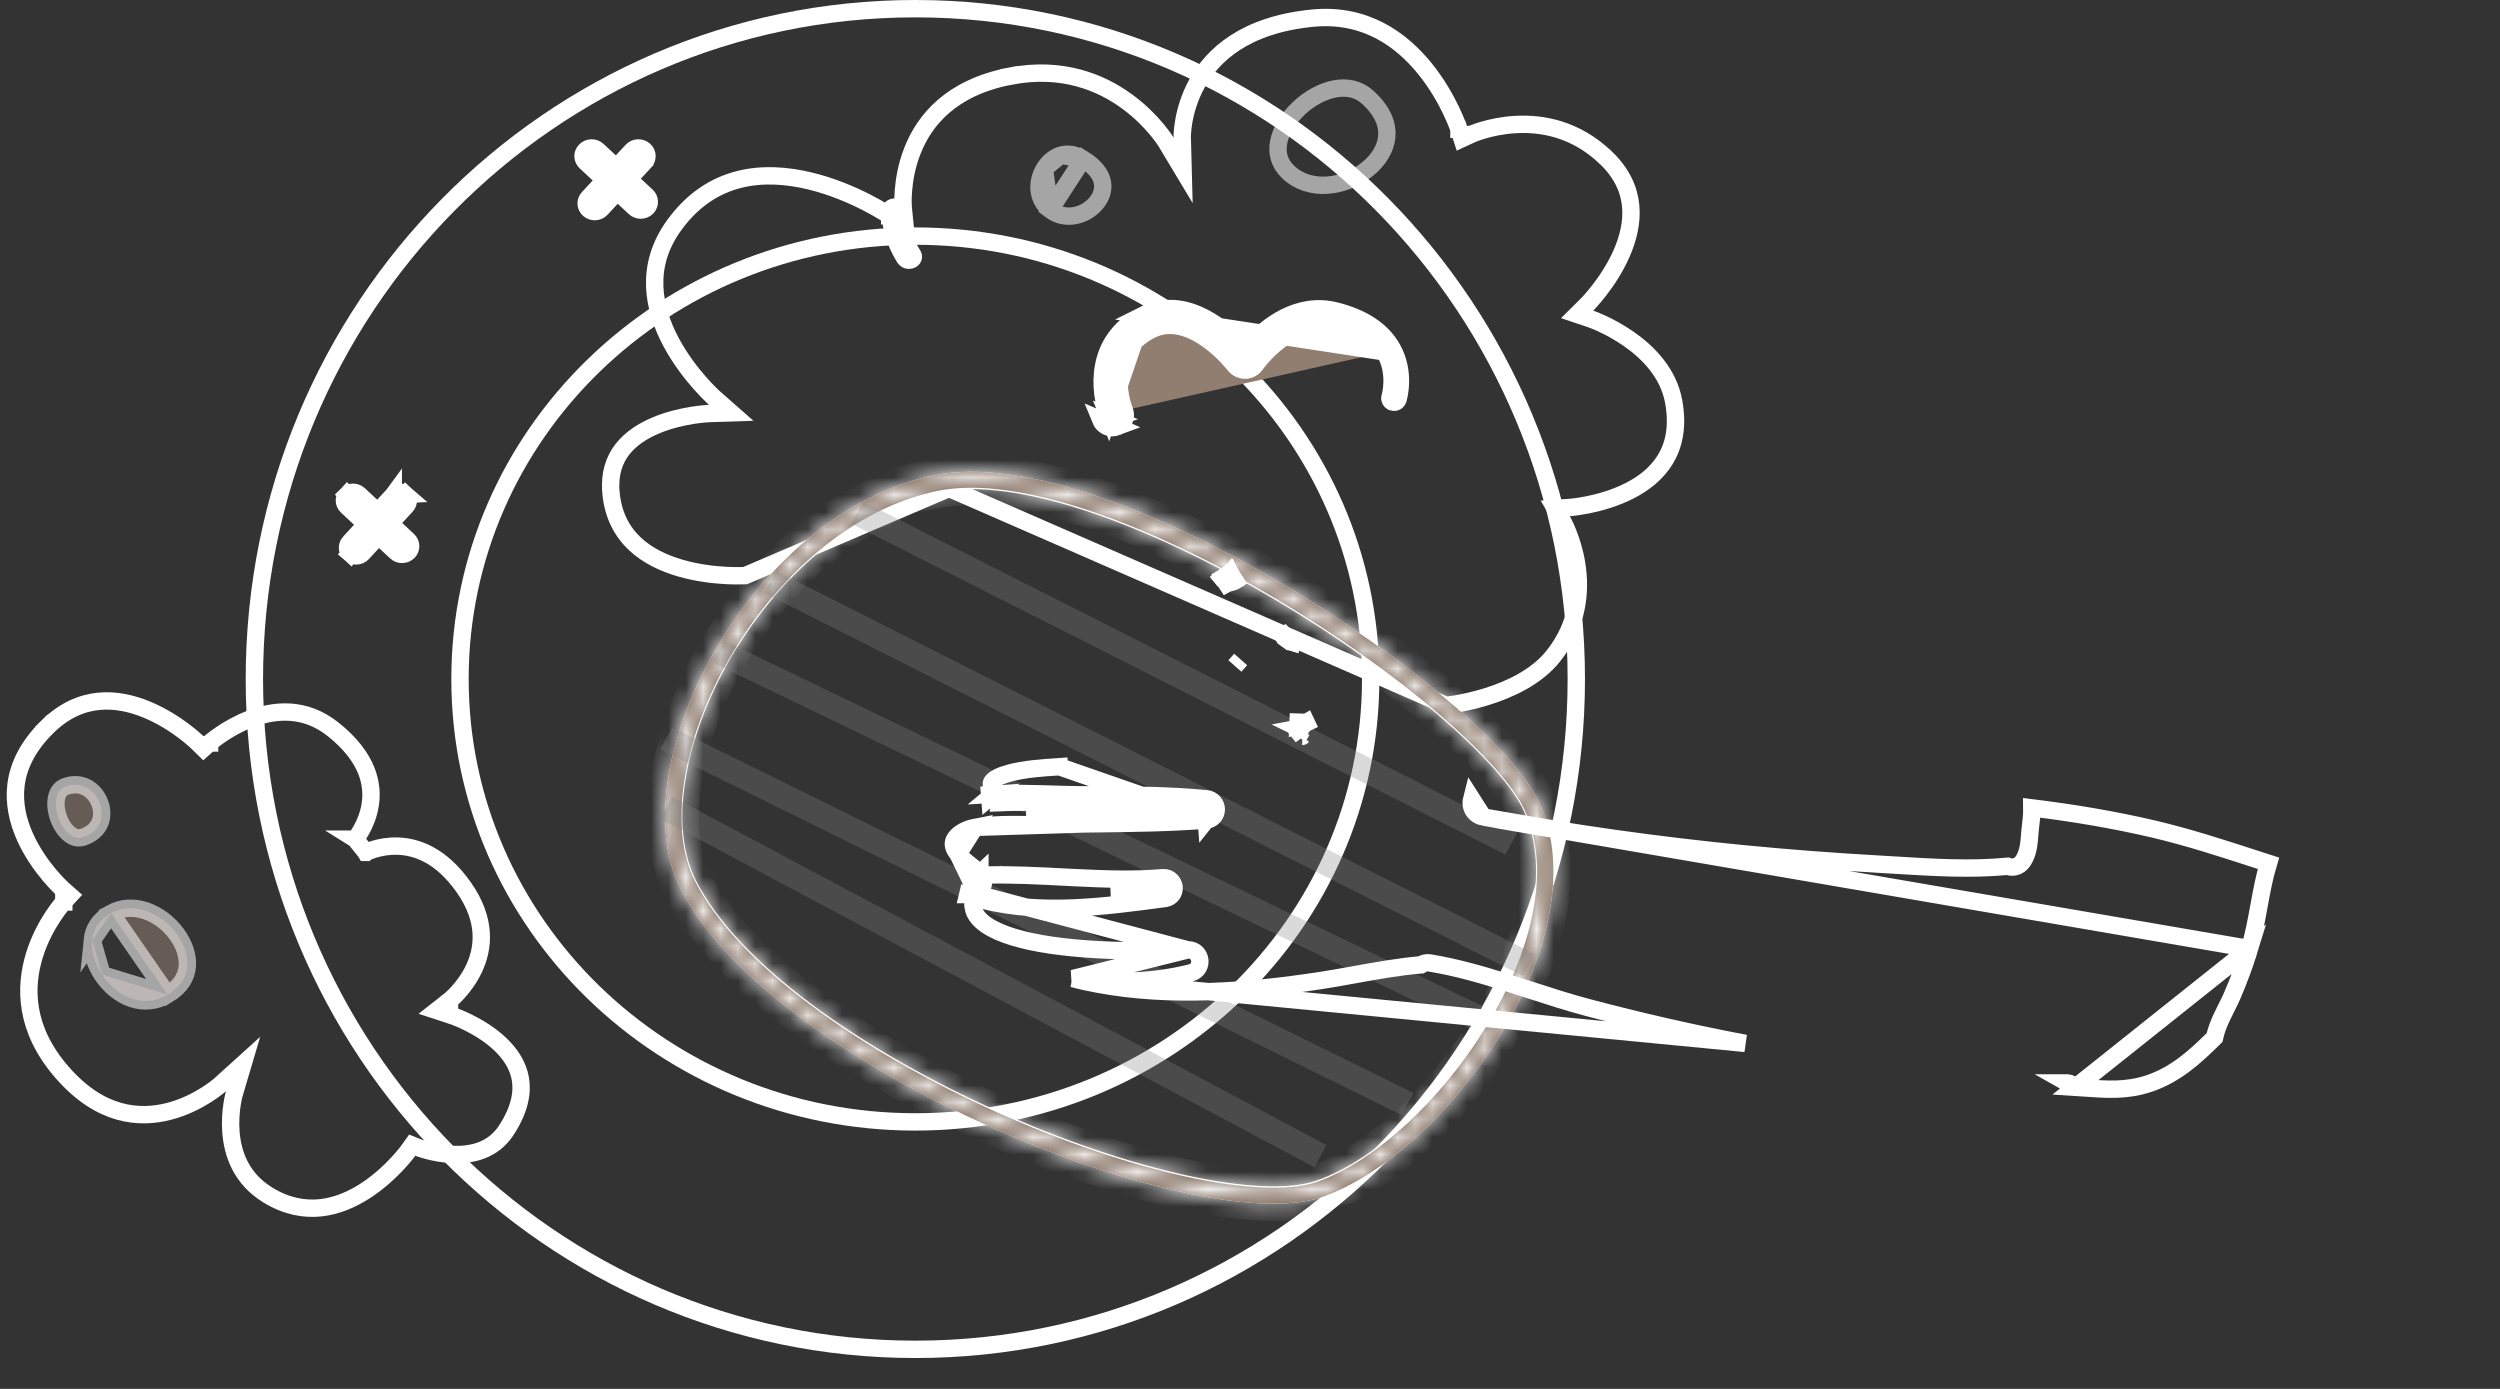 <svg xmlns="http://www.w3.org/2000/svg" fill="none" viewBox="0 0 144 80" height="80" width="144">
<rect x="0" y="0" width="144" height="80" fill="#333333" stroke="none"/>
<path stroke="white" d="M14.652 39.112C14.652 17.78 31.704 0.5 52.724 0.5C73.743 0.5 90.795 17.78 90.795 39.112C90.795 60.442 73.744 77.722 52.724 77.722C31.704 77.722 14.652 60.442 14.652 39.112ZM26.496 39.111C26.496 53.213 38.252 64.622 52.723 64.622C67.195 64.622 78.951 53.214 78.951 39.111C78.951 25.007 67.195 13.599 52.723 13.599C38.252 13.599 26.496 25.008 26.496 39.111Z"></path>
<path stroke="white" d="M35.192 28.382L35.192 28.382C35.091 27.281 35.384 26.477 35.858 25.871C36.343 25.253 37.041 24.811 37.791 24.498C38.538 24.186 39.307 24.015 39.894 23.922C40.187 23.876 40.43 23.85 40.6 23.836C40.685 23.828 40.751 23.824 40.794 23.822C40.802 23.821 40.809 23.821 40.815 23.82C40.827 23.82 40.836 23.819 40.843 23.819L40.854 23.819L40.856 23.819L40.856 23.819H40.856L40.856 23.819L42.12 23.778L41.17 22.943L41.17 22.943L41.17 22.943L41.17 22.943L41.168 22.941L41.157 22.931C41.147 22.922 41.132 22.908 41.111 22.89C41.07 22.852 41.009 22.794 40.932 22.718C40.777 22.567 40.559 22.343 40.307 22.057C39.802 21.485 39.173 20.674 38.659 19.714C37.631 17.791 37.104 15.354 38.836 12.967L38.836 12.967C41.009 9.973 44.033 9.799 46.618 10.415C47.912 10.723 49.072 11.227 49.913 11.657C50.332 11.872 50.668 12.066 50.899 12.207C51.014 12.277 51.102 12.333 51.161 12.371C51.191 12.39 51.213 12.405 51.227 12.415L51.243 12.425L51.246 12.427L51.246 12.428L51.247 12.428L51.247 12.428L52.133 13.037L52.027 11.967L52.027 11.967L52.027 11.967L52.027 11.966L52.027 11.966L52.026 11.956C52.025 11.946 52.024 11.93 52.023 11.908C52.02 11.865 52.017 11.799 52.015 11.713C52.011 11.54 52.013 11.289 52.037 10.981C52.085 10.364 52.219 9.531 52.565 8.662C53.245 6.948 54.757 5.047 58.188 4.386L58.094 3.895L58.188 4.386C61.199 3.807 63.436 4.757 64.932 5.854C65.683 6.405 66.246 6.993 66.621 7.442C66.808 7.667 66.948 7.855 67.039 7.986C67.085 8.052 67.118 8.102 67.14 8.136C67.15 8.152 67.158 8.165 67.163 8.172L67.168 8.18L67.168 8.181L67.168 8.181L67.168 8.181L67.168 8.181L68.147 9.812L68.097 7.911L68.097 7.911L68.097 7.911L68.097 7.91L68.097 7.91L68.097 7.901C68.097 7.892 68.097 7.877 68.097 7.857C68.097 7.816 68.099 7.752 68.104 7.67C68.114 7.505 68.137 7.264 68.189 6.97C68.293 6.382 68.51 5.591 68.962 4.78C69.853 3.183 71.693 1.431 75.597 1.046L75.597 1.046C78.655 0.744 80.746 2.301 82.104 3.992C82.783 4.838 83.268 5.707 83.584 6.366C83.741 6.695 83.855 6.97 83.93 7.161C83.967 7.256 83.994 7.33 84.011 7.38C84.014 7.388 84.017 7.395 84.019 7.401C84.024 7.416 84.028 7.427 84.031 7.435L84.035 7.447L84.035 7.45L84.036 7.45L84.036 7.45L84.036 7.45L84.209 7.987L84.721 7.75L84.721 7.749L84.722 7.749L84.722 7.749L84.722 7.749L84.728 7.746C84.735 7.743 84.745 7.739 84.76 7.732C84.79 7.72 84.835 7.701 84.896 7.677C85.018 7.63 85.199 7.565 85.429 7.497C85.89 7.361 86.541 7.214 87.301 7.172C88.815 7.088 90.746 7.417 92.485 9.073L92.486 9.073C93.444 9.985 93.843 10.944 93.928 11.867C94.014 12.803 93.78 13.74 93.407 14.591C93.035 15.441 92.536 16.18 92.126 16.71C91.922 16.974 91.742 17.184 91.614 17.326C91.55 17.397 91.499 17.452 91.465 17.487C91.448 17.505 91.435 17.518 91.427 17.527L91.418 17.536L91.416 17.538L91.416 17.538L91.416 17.538L91.416 17.538L90.843 18.108L91.609 18.366L91.609 18.366L91.609 18.366L91.61 18.366L91.61 18.366L91.617 18.369L91.649 18.38C91.678 18.391 91.723 18.407 91.781 18.43C91.896 18.475 92.064 18.544 92.269 18.638C92.68 18.828 93.233 19.117 93.804 19.513C94.956 20.313 96.114 21.505 96.407 23.148C96.665 24.592 96.412 25.658 95.926 26.459C95.434 27.27 94.675 27.855 93.848 28.275C93.023 28.694 92.156 28.935 91.489 29.071C91.157 29.138 90.878 29.179 90.684 29.203C90.587 29.214 90.511 29.222 90.461 29.227C90.436 29.229 90.417 29.23 90.405 29.231L90.392 29.232L90.39 29.232L90.389 29.232L90.389 29.232L90.389 29.232L89.582 29.282L89.988 29.982L89.988 29.982L89.988 29.982L89.989 29.983L89.989 29.983L89.992 29.989C89.996 29.995 90.001 30.006 90.009 30.02C90.025 30.049 90.048 30.093 90.078 30.152C90.137 30.27 90.219 30.446 90.31 30.671C90.491 31.121 90.703 31.759 90.821 32.512C91.058 34.014 90.927 35.951 89.475 37.782L89.475 37.782C88.518 38.989 86.972 39.713 85.605 40.134C84.929 40.342 84.316 40.47 83.872 40.546C83.65 40.584 83.472 40.609 83.35 40.624C83.329 40.627 83.309 40.629 83.291 40.631L54.863 28.216L54.665 28.13L54.466 28.215L42.922 33.156C42.869 33.158 42.791 33.161 42.692 33.163C42.487 33.167 42.191 33.166 41.834 33.148C41.117 33.111 40.164 33.004 39.203 32.727C37.276 32.171 35.429 30.977 35.192 28.382Z"></path>
<path stroke="white" fill="#907E71" d="M79.76 20.274C80.12 20.901 80.194 21.549 80.183 22.025C80.173 22.5 80.077 22.836 80.065 22.873L80.064 22.876C80.029 22.989 80.09 23.119 80.221 23.159L80.222 23.16C80.357 23.201 80.488 23.126 80.525 23.008C80.539 22.965 80.991 21.485 80.194 20.075L80.194 20.075C79.626 19.068 78.566 18.322 76.95 17.911L76.95 17.911C74.754 17.352 72.972 18.8 72.056 19.796L71.698 20.185L71.329 19.806C70.806 19.267 69.988 18.555 69.016 18.131C68.056 17.712 66.974 17.583 65.85 18.148L79.76 20.274ZM79.76 20.274C79.214 19.322 78.185 18.699 76.825 18.354L76.825 18.354C75.389 17.99 74.139 18.631 73.3 19.284C72.46 19.938 71.94 20.674 71.909 20.718C71.869 20.777 71.8 20.817 71.722 20.821C71.622 20.818 71.55 20.776 71.512 20.727C71.471 20.673 70.818 19.84 69.862 19.157C68.912 18.479 67.499 17.837 66.074 18.554L66.074 18.554C64.478 19.358 64.011 20.674 63.965 21.777C63.92 22.849 64.266 23.735 64.302 23.825L64.766 23.638M79.76 20.274L76.702 18.838C74.271 18.222 72.341 20.973 72.322 21.001C72.188 21.197 71.966 21.316 71.726 21.321C71.488 21.32 71.259 21.218 71.115 21.03C71.091 20.998 68.628 17.828 66.299 19C63.504 20.408 64.713 23.506 64.766 23.638M64.766 23.638C64.917 24.012 64.731 24.436 64.35 24.584M64.766 23.638L64.302 23.824C64.347 23.935 64.295 24.068 64.169 24.118M64.35 24.584L64.17 24.117C64.17 24.118 64.169 24.118 64.169 24.118M64.35 24.584C64.261 24.618 64.169 24.635 64.078 24.635C63.783 24.635 63.504 24.46 63.389 24.174L64.35 24.584ZM64.169 24.118C64.139 24.129 64.109 24.135 64.078 24.135C63.976 24.135 63.888 24.075 63.853 23.987L64.169 24.118ZM63.853 23.987C63.572 23.29 63.355 22.171 63.571 21.058C63.783 19.969 64.409 18.874 65.849 18.148L63.853 23.987Z"></path>
<path stroke="white" d="M74.202 9.911L74.202 9.911C73.668 9.399 73.53 8.79 73.657 8.156C73.789 7.5 74.21 6.81 74.812 6.24C75.413 5.671 76.154 5.26 76.871 5.122C77.576 4.987 78.239 5.116 78.771 5.596C79.677 6.413 79.938 7.206 79.878 7.877C79.815 8.566 79.402 9.232 78.754 9.753C77.423 10.821 75.411 11.07 74.202 9.911Z" opacity="0.56"></path>
<path stroke="white" d="M60.488 12.086L60.488 12.086C61.348 12.744 62.507 12.448 63.135 11.704C63.437 11.345 63.574 10.925 63.502 10.517C63.432 10.113 63.14 9.623 62.387 9.16L60.488 12.086ZM60.488 12.086C59.719 11.498 59.681 10.492 60.154 9.717M60.488 12.086L60.154 9.717M60.154 9.717C60.386 9.337 60.72 9.058 61.091 8.942M60.154 9.717L61.091 8.942M61.091 8.942C61.449 8.83 61.889 8.854 62.387 9.16L61.091 8.942Z" opacity="0.56"></path>
<path stroke="white" fill="#907E71" d="M52.134 14.888L52.134 14.887C52.134 14.887 52.133 14.886 52.132 14.884L52.124 14.873C52.117 14.863 52.108 14.849 52.096 14.831C52.072 14.794 52.038 14.74 51.997 14.671C51.916 14.533 51.809 14.335 51.703 14.088C51.489 13.591 51.282 12.913 51.275 12.142L51.275 12.142C51.275 12.055 51.358 11.931 51.528 11.929C51.708 11.93 51.79 12.054 51.791 12.139L51.791 12.139C51.798 12.859 51.992 13.486 52.181 13.928C52.275 14.151 52.37 14.331 52.443 14.458C52.479 14.521 52.51 14.572 52.533 14.608C52.555 14.641 52.57 14.663 52.571 14.665L52.571 14.665L52.578 14.675C52.637 14.758 52.625 14.877 52.511 14.949L52.511 14.949C52.466 14.977 52.412 14.992 52.356 14.992C52.259 14.992 52.178 14.949 52.134 14.888Z"></path>
<path stroke="white" d="M2.729 41.865C3.706 40.904 4.714 40.494 5.673 40.397C6.643 40.298 7.596 40.517 8.452 40.871C9.307 41.224 10.044 41.702 10.571 42.096C10.833 42.293 11.04 42.466 11.18 42.59C11.251 42.651 11.304 42.7 11.339 42.733C11.357 42.749 11.37 42.761 11.378 42.769L11.386 42.778L11.388 42.779L11.388 42.779L11.388 42.779L11.388 42.78L11.723 43.109L12.072 42.796L12.072 42.796L12.072 42.796L12.073 42.796L12.073 42.795L12.08 42.79C12.086 42.784 12.096 42.776 12.11 42.764C12.137 42.741 12.179 42.706 12.235 42.661C12.346 42.573 12.511 42.447 12.722 42.304C13.143 42.018 13.737 41.668 14.433 41.404C15.822 40.877 17.556 40.711 19.183 42.006L19.183 42.006C21.245 43.646 21.503 45.231 21.322 46.367C21.229 46.956 21.012 47.453 20.815 47.805C20.718 47.98 20.627 48.116 20.561 48.207C20.529 48.252 20.503 48.286 20.486 48.307C20.48 48.315 20.476 48.32 20.472 48.325C20.471 48.327 20.469 48.328 20.468 48.33L20.466 48.333L20.465 48.333C20.465 48.333 20.465 48.333 20.467 48.334L21.079 49.097C21.08 49.099 21.08 49.099 21.08 49.099L21.081 49.099L21.082 49.098L21.102 49.089C21.122 49.079 21.153 49.065 21.195 49.046C21.281 49.01 21.409 48.961 21.573 48.911C21.903 48.813 22.368 48.719 22.91 48.737C23.968 48.771 25.391 49.232 26.708 51.105L26.708 51.105C28.064 53.033 27.84 54.642 27.309 55.779C27.037 56.362 26.679 56.829 26.386 57.153C26.24 57.313 26.113 57.437 26.023 57.518C25.978 57.559 25.943 57.589 25.92 57.608C25.909 57.618 25.901 57.625 25.895 57.629L25.891 57.632L25.891 57.633L25.891 57.633L25.89 57.633L25.89 57.633L25.154 58.21L26.043 58.501L26.043 58.501L26.043 58.501L26.044 58.501L26.045 58.502L26.056 58.505C26.067 58.509 26.083 58.515 26.105 58.523C26.149 58.538 26.214 58.562 26.297 58.595C26.464 58.661 26.7 58.762 26.975 58.898C27.527 59.172 28.216 59.582 28.799 60.132C29.382 60.681 29.834 61.346 29.972 62.134C30.108 62.912 29.951 63.886 29.173 65.087L29.173 65.087C28.416 66.257 27.213 66.537 26.106 66.498C25.555 66.479 25.052 66.38 24.683 66.285C24.5 66.237 24.352 66.191 24.252 66.157C24.202 66.141 24.164 66.127 24.139 66.118L24.112 66.108L24.107 66.106L24.107 66.106L24.107 66.106L24.107 66.106L24.106 66.105L23.744 65.961L23.516 66.279L23.516 66.279L23.516 66.279L23.516 66.279L23.515 66.281L23.508 66.29C23.502 66.299 23.491 66.312 23.478 66.33C23.45 66.367 23.408 66.422 23.352 66.491C23.239 66.63 23.073 66.828 22.857 67.057C22.425 67.517 21.806 68.096 21.052 68.585C19.548 69.56 17.575 70.147 15.425 68.831C13.892 67.892 13.404 66.467 13.303 65.228C13.253 64.607 13.302 64.043 13.364 63.634C13.395 63.43 13.428 63.266 13.454 63.155C13.467 63.1 13.478 63.058 13.485 63.03L13.493 63.001L13.495 62.995L13.495 62.995L13.495 62.995L13.495 62.995L13.495 62.994L14.001 61.287L12.68 62.482L12.68 62.482L12.68 62.482L12.68 62.482L12.679 62.483L12.671 62.49C12.664 62.497 12.651 62.507 12.634 62.522C12.6 62.55 12.548 62.593 12.479 62.647C12.341 62.754 12.137 62.904 11.876 63.069C11.353 63.4 10.616 63.784 9.749 64.01C8.884 64.236 7.899 64.303 6.863 64.012C5.83 63.722 4.713 63.066 3.596 61.791L3.596 61.791C1.389 59.271 1.421 56.834 1.986 55.011C2.272 54.089 2.697 53.32 3.053 52.78C3.23 52.511 3.389 52.301 3.502 52.16C3.558 52.089 3.603 52.036 3.633 52.002C3.648 51.984 3.659 51.972 3.666 51.964L3.674 51.956L3.674 51.955L3.675 51.955L3.675 51.954L3.675 51.954L4.021 51.579L3.639 51.241L3.639 51.241L3.639 51.241L3.638 51.241L3.637 51.239L3.627 51.23C3.618 51.222 3.603 51.209 3.584 51.191C3.546 51.155 3.489 51.101 3.418 51.029C3.274 50.885 3.073 50.672 2.845 50.402C2.389 49.859 1.836 49.094 1.435 48.192C1.033 47.291 0.79 46.274 0.922 45.212C1.053 44.159 1.558 43.017 2.729 41.865ZM2.729 41.865L2.379 41.508L2.729 41.865Z"></path>
<path stroke="white" fill="#907E71" d="M9.651 57.295L9.651 57.295C10.428 56.832 10.739 56.244 10.788 55.662C10.839 55.056 10.61 54.383 10.165 53.784C9.252 52.555 7.668 51.9 6.399 52.596L9.651 57.295ZM9.651 57.295C8.259 58.126 6.736 57.424 5.879 56.136M9.651 57.295L5.879 56.136M5.879 56.136C5.459 55.503 5.25 54.789 5.313 54.158M5.879 56.136L5.313 54.158M5.313 54.158C5.373 53.551 5.687 52.987 6.399 52.596L5.313 54.158Z" opacity="0.56"></path>
<path stroke="white" fill="#907E71" d="M3.786 45.298L3.786 45.298C4.71 44.975 5.461 45.493 5.747 46.254C5.89 46.632 5.898 47.036 5.761 47.377C5.629 47.706 5.344 48.023 4.809 48.214L4.808 48.214C4.529 48.314 4.269 48.256 4.016 48.061C3.749 47.855 3.511 47.503 3.365 47.087C3.219 46.672 3.185 46.247 3.265 45.918C3.34 45.605 3.508 45.396 3.786 45.298Z" opacity="0.56"></path>
<path stroke="white" fill="#907E71" d="M22.814 31.8C22.91 31.888 23.033 31.934 23.16 31.934C23.294 31.934 23.426 31.882 23.523 31.783C23.705 31.595 23.699 31.302 23.506 31.122C23.506 31.122 23.506 31.122 23.506 31.122L20.677 28.488C20.677 28.488 20.677 28.488 20.677 28.488C20.477 28.302 20.158 28.31 19.968 28.504L22.814 31.8ZM22.814 31.8C22.814 31.8 22.814 31.8 22.814 31.8M22.814 31.8L22.814 31.8M22.814 31.8L19.986 29.165C19.986 29.165 19.986 29.165 19.986 29.165C19.792 28.985 19.786 28.692 19.968 28.504L22.814 31.8Z"></path>
<path stroke="white" fill="#907E71" d="M22.654 28.513L22.654 28.514L20.14 31.236C20.14 31.236 20.14 31.236 20.139 31.236C19.962 31.429 19.976 31.721 20.175 31.897L22.654 28.513ZM22.654 28.513C22.837 28.315 23.155 28.297 23.361 28.479L22.654 28.513ZM20.51 32.022C20.388 32.022 20.269 31.98 20.175 31.897L23.361 28.479C23.559 28.654 23.574 28.947 23.396 29.139C23.396 29.139 23.396 29.139 23.396 29.139L20.882 31.862C20.882 31.862 20.882 31.862 20.882 31.862C20.882 31.862 20.882 31.862 20.882 31.862C20.785 31.967 20.65 32.022 20.51 32.022Z"></path>
<path stroke="white" fill="#907E71" d="M36.906 12.101C36.779 12.101 36.656 12.056 36.56 11.967C36.56 11.967 36.56 11.967 36.56 11.967L33.732 9.333C33.732 9.333 33.732 9.333 33.732 9.333C33.538 9.152 33.532 8.859 33.715 8.672C33.904 8.478 34.224 8.47 34.423 8.655C34.423 8.655 34.423 8.655 34.423 8.655L37.252 11.289C37.252 11.289 37.252 11.289 37.252 11.289C37.445 11.469 37.452 11.763 37.269 11.95C37.172 12.05 37.041 12.101 36.906 12.101Z"></path>
<path stroke="white" fill="#907E71" d="M33.886 11.403L33.886 11.403L36.401 8.681C36.401 8.681 36.401 8.681 36.401 8.681C36.401 8.681 36.401 8.681 36.401 8.681C36.584 8.483 36.902 8.465 37.109 8.647C37.306 8.822 37.321 9.115 37.143 9.307C37.143 9.307 37.143 9.308 37.143 9.308C37.143 9.308 37.143 9.308 37.143 9.308L34.629 12.029C34.629 12.029 34.629 12.029 34.629 12.029C34.532 12.134 34.397 12.189 34.256 12.189C34.135 12.189 34.015 12.147 33.92 12.063C33.722 11.888 33.709 11.595 33.886 11.403Z"></path>
<path stroke="white" d="M88.246 46.537L88.246 46.537C89.876 50.177 88.628 55.025 85.976 59.36C83.331 63.682 79.406 67.298 75.984 68.479C74.338 69.046 71.584 68.921 68.208 68.182C64.86 67.45 60.99 66.135 57.172 64.417C53.354 62.7 49.602 60.587 46.483 58.267C43.357 55.94 40.905 53.433 39.639 50.938C38.816 49.317 38.618 47.209 38.982 44.885C39.346 42.567 40.263 40.072 41.623 37.715C44.35 32.988 48.794 28.91 53.94 27.861C56.346 27.371 59.515 27.872 63.012 29.053C66.494 30.23 70.239 32.059 73.766 34.154C77.293 36.249 80.588 38.6 83.171 40.813C85.775 43.042 87.593 45.079 88.246 46.537Z"></path>
<mask fill="white" id="path-15-inside-1_510_6615">
<path d="M87.84 46.702L87.84 46.702C87.228 45.335 85.475 43.351 82.876 41.125C80.314 38.931 77.04 36.594 73.533 34.511C70.024 32.427 66.308 30.613 62.864 29.45C59.393 28.277 56.317 27.806 54.032 28.272L53.84 27.371C63.984 25.304 85.894 40.06 88.702 46.333C92.168 54.072 83.288 66.488 76.147 68.951C69.006 71.415 44.459 61.542 39.193 51.164C35.652 44.185 43.177 29.544 53.84 27.371L54.032 28.272C49.057 29.286 44.702 33.251 42.01 37.917C40.672 40.237 39.773 42.684 39.419 44.947C39.063 47.22 39.265 49.235 40.036 50.755C41.26 53.167 43.653 55.627 46.754 57.936C49.842 60.233 53.565 62.331 57.36 64.037C61.156 65.744 64.995 67.048 68.306 67.773C71.672 68.509 74.317 68.607 75.834 68.084C79.121 66.95 82.978 63.425 85.594 59.148C88.223 54.852 89.387 50.156 87.84 46.702Z" clip-rule="evenodd" fill-rule="evenodd"></path>
</mask>
<path fill="#5A3E2B" d="M87.84 46.702L87.84 46.702C87.228 45.335 85.475 43.351 82.876 41.125C80.314 38.931 77.04 36.594 73.533 34.511C70.024 32.427 66.308 30.613 62.864 29.45C59.393 28.277 56.317 27.806 54.032 28.272L53.84 27.371C63.984 25.304 85.894 40.06 88.702 46.333C92.168 54.072 83.288 66.488 76.147 68.951C69.006 71.415 44.459 61.542 39.193 51.164C35.652 44.185 43.177 29.544 53.84 27.371L54.032 28.272C49.057 29.286 44.702 33.251 42.01 37.917C40.672 40.237 39.773 42.684 39.419 44.947C39.063 47.22 39.265 49.235 40.036 50.755C41.26 53.167 43.653 55.627 46.754 57.936C49.842 60.233 53.565 62.331 57.36 64.037C61.156 65.744 64.995 67.048 68.306 67.773C71.672 68.509 74.317 68.607 75.834 68.084C79.121 66.95 82.978 63.425 85.594 59.148C88.223 54.852 89.387 50.156 87.84 46.702Z" clip-rule="evenodd" fill-rule="evenodd"></path>
<path mask="url(#path-15-inside-1_510_6615)" fill="white" d="M87.84 46.702L88.756 46.3L88.753 46.293L87.84 46.702ZM87.84 46.702L86.924 47.103L86.927 47.111L87.84 46.702ZM82.876 41.125L82.226 41.885V41.885L82.876 41.125ZM73.533 34.511L73.023 35.371L73.533 34.511ZM62.864 29.45L63.184 28.502V28.502L62.864 29.45ZM54.032 28.272L53.054 28.48L53.261 29.45L54.232 29.252L54.032 28.272ZM88.702 46.333L87.79 46.741L87.79 46.741L88.702 46.333ZM76.147 68.951L75.821 68.006L76.147 68.951ZM39.193 51.164L38.301 51.616L38.301 51.616L39.193 51.164ZM54.032 28.272L54.232 29.252L55.221 29.05L55.01 28.064L54.032 28.272ZM42.01 37.917L41.144 37.418L42.01 37.917ZM39.419 44.947L38.431 44.792H38.431L39.419 44.947ZM40.036 50.755L39.144 51.207L39.144 51.207L40.036 50.755ZM46.754 57.936L47.351 57.133L46.754 57.936ZM57.36 64.037L57.77 63.125L57.36 64.037ZM68.306 67.773L68.093 68.75V68.75L68.306 67.773ZM75.834 68.084L76.16 69.029L75.834 68.084ZM85.594 59.148L84.742 58.626V58.626L85.594 59.148ZM86.924 47.103L86.924 47.103L88.756 46.3L88.756 46.3L86.924 47.103ZM82.226 41.885C84.817 44.103 86.414 45.964 86.927 47.11L88.753 46.293C88.042 44.706 86.134 42.598 83.527 40.366L82.226 41.885ZM73.023 35.371C76.486 37.428 79.713 39.732 82.226 41.885L83.527 40.366C80.916 38.13 77.594 35.76 74.044 33.651L73.023 35.371ZM62.544 30.397C65.904 31.532 69.555 33.312 73.023 35.371L74.044 33.651C70.493 31.542 66.713 29.694 63.184 28.502L62.544 30.397ZM54.232 29.252C56.257 28.839 59.128 29.243 62.544 30.397L63.184 28.502C59.657 27.311 56.378 26.773 53.832 27.292L54.232 29.252ZM52.862 27.58L53.054 28.48L55.01 28.064L54.818 27.163L52.862 27.58ZM89.615 45.924C88.814 44.136 86.763 41.914 84.147 39.673C81.491 37.398 78.124 34.998 74.532 32.865C70.942 30.733 67.1 28.851 63.492 27.632C59.912 26.423 56.437 25.821 53.64 26.391L54.04 28.351C56.315 27.887 59.383 28.355 62.852 29.527C66.292 30.689 70.005 32.502 73.511 34.584C77.016 36.666 80.287 39.001 82.846 41.192C85.445 43.418 87.186 45.393 87.79 46.741L89.615 45.924ZM76.473 69.897C80.341 68.562 84.506 64.635 87.255 60.142C89.99 55.673 91.554 50.254 89.615 45.924L87.79 46.741C89.316 50.151 88.174 54.809 85.549 59.099C82.939 63.364 79.094 66.877 75.821 68.006L76.473 69.897ZM38.301 51.616C39.718 54.41 42.38 57.083 45.587 59.47C48.811 61.869 52.662 64.034 56.557 65.785C60.451 67.537 64.42 68.889 67.887 69.648C71.298 70.394 74.408 70.609 76.473 69.897L75.821 68.006C74.315 68.525 71.679 68.43 68.314 67.694C65.006 66.97 61.17 65.667 57.377 63.961C53.584 62.256 49.865 60.16 46.781 57.866C43.682 55.559 41.3 53.107 40.085 50.711L38.301 51.616ZM53.64 26.391C47.936 27.554 43.184 32.008 40.324 36.966C38.886 39.458 37.896 42.126 37.5 44.653C37.106 47.169 37.29 49.624 38.301 51.616L40.085 50.711C39.325 49.215 39.122 47.222 39.476 44.962C39.829 42.714 40.722 40.277 42.056 37.965C44.739 33.315 49.08 29.362 54.04 28.351L53.64 26.391ZM55.01 28.064L54.818 27.163L52.862 27.58L53.054 28.48L55.01 28.064ZM42.876 38.417C45.479 33.905 49.629 30.19 54.232 29.252L53.832 27.292C48.485 28.382 43.924 32.598 41.144 37.418L42.876 38.417ZM40.407 45.102C40.739 42.978 41.59 40.647 42.876 38.417L41.144 37.418C39.754 39.828 38.807 42.391 38.431 44.792L40.407 45.102ZM40.928 50.302C40.282 49.03 40.071 47.246 40.407 45.102L38.431 44.792C38.054 47.194 38.248 49.44 39.144 51.207L40.928 50.302ZM47.351 57.133C44.304 54.865 42.051 52.516 40.928 50.302L39.144 51.207C40.469 53.819 43.002 56.389 46.157 58.738L47.351 57.133ZM57.77 63.125C54.027 61.441 50.369 59.379 47.351 57.133L46.157 58.738C49.315 61.087 53.104 63.219 56.95 64.949L57.77 63.125ZM68.52 66.796C65.288 66.089 61.515 64.809 57.77 63.125L56.95 64.949C60.796 66.679 64.702 68.008 68.093 68.75L68.52 66.796ZM75.508 67.138C74.916 67.342 74.016 67.45 72.803 67.401C71.605 67.353 70.162 67.155 68.52 66.796L68.093 68.75C69.816 69.127 71.379 69.346 72.723 69.4C74.053 69.453 75.234 69.348 76.16 69.029L75.508 67.138ZM84.742 58.626C82.194 62.789 78.497 66.107 75.508 67.138L76.16 69.029C79.745 67.792 83.761 64.061 86.448 59.67L84.742 58.626ZM86.927 47.111C88.269 50.105 87.314 54.421 84.742 58.626L86.448 59.67C89.131 55.284 90.506 50.207 88.753 46.293L86.927 47.111Z"></path>
<path stroke-opacity="0.3" stroke="#848484" d="M75.507 66.558L38.717 46.955L38.926 46.558L75.717 66.16L75.507 66.558Z" clip-rule="evenodd" fill-rule="evenodd"></path>
<path stroke-opacity="0.3" stroke="#848484" d="M80.502 63.558L38.717 42.942L38.931 42.558L80.717 63.173L80.502 63.558Z" clip-rule="evenodd" fill-rule="evenodd"></path>
<path stroke-opacity="0.3" stroke="#848484" d="M84.505 58.558L41.717 37.93L41.928 37.558L84.717 58.186L84.505 58.558Z" clip-rule="evenodd" fill-rule="evenodd"></path>
<path stroke-opacity="0.3" stroke="#848484" d="M87.507 55.558L44.717 33.948L44.926 33.558L87.717 55.167L87.507 55.558Z" clip-rule="evenodd" fill-rule="evenodd"></path>
<path stroke-opacity="0.3" stroke="#848484" d="M86.506 48.558L49.717 29.946L49.927 29.558L86.717 48.17L86.506 48.558Z" clip-rule="evenodd" fill-rule="evenodd"></path>
<path stroke="white" d="M85.435 47.058L85.436 47.058C90.392 47.977 95.386 48.687 100.407 49.177L100.407 49.177C102.977 49.427 105.553 49.625 108.133 49.77C108.503 49.791 108.877 49.814 109.254 49.837C111.343 49.965 113.525 50.099 115.643 49.898C115.937 50.01 116.292 49.925 116.501 49.631C116.73 49.307 116.816 48.935 116.859 48.618C116.881 48.458 116.894 48.298 116.904 48.154C116.905 48.14 116.906 48.127 116.907 48.114C116.917 47.982 116.926 47.866 116.939 47.757L116.939 47.757C116.944 47.717 116.949 47.676 116.954 47.635C116.995 47.292 117.041 46.92 117.034 46.531C119.403 46.825 121.753 47.213 124.067 47.758C126.008 48.215 127.886 48.824 129.792 49.442C130.082 49.536 130.372 49.63 130.663 49.724C130.438 50.472 130.291 51.241 130.153 51.989C130.14 52.062 130.127 52.135 130.113 52.207C129.959 53.053 129.81 53.865 129.574 54.641L85.435 47.058ZM85.435 47.058C85.095 46.995 84.848 46.765 84.767 46.456C84.728 46.306 84.733 46.153 84.769 46.013L85.435 47.058ZM67.348 46.361C65.886 46.294 64.418 46.289 62.958 46.284C62.754 46.283 62.551 46.282 62.347 46.281C61.788 46.279 61.214 46.262 60.634 46.245C59.611 46.214 58.567 46.183 57.55 46.231C57.562 46.072 57.531 45.897 57.433 45.736M67.348 46.361L61.023 44.164M67.348 46.361C68.034 46.332 68.72 46.294 69.405 46.24M67.348 46.361L69.407 46.24L69.405 46.24M57.433 45.736C57.365 45.739 57.298 45.743 57.231 45.747L57.362 45.638C57.362 45.638 57.362 45.637 57.362 45.637C57.177 45.416 57.119 45.267 57.106 45.184C57.095 45.119 57.106 45.075 57.144 45.023C57.192 44.956 57.29 44.87 57.466 44.779C57.638 44.689 57.857 44.608 58.112 44.538C59.014 44.289 60.16 44.218 60.776 44.18C60.873 44.174 60.956 44.169 61.023 44.164M57.433 45.736C58.505 45.681 59.618 45.714 60.685 45.746C61.258 45.763 61.817 45.779 62.349 45.781C62.553 45.782 62.758 45.783 62.963 45.784C65.119 45.791 67.32 45.799 69.492 46.008L69.493 46.008C69.836 46.042 70.058 46.322 70.059 46.621C70.061 46.928 69.832 47.211 69.483 47.237M57.433 45.736L69.483 47.237M61.023 44.164L60.987 43.665L61.023 44.164C61.023 44.164 61.023 44.164 61.023 44.164ZM71.063 33.505C71.094 33.492 71.122 33.478 71.145 33.463C71.052 33.325 70.964 33.184 70.884 33.037C70.883 33.038 70.881 33.039 70.88 33.039L70.877 33.041M71.063 33.505C70.975 33.54 70.886 33.553 70.8 33.545M71.063 33.505C71.068 33.503 71.073 33.501 71.078 33.498L70.877 33.041M71.063 33.505C71.053 33.509 71.043 33.513 71.032 33.516L70.877 33.041M70.8 33.545C70.748 33.568 70.698 33.593 70.65 33.62C70.617 33.57 70.586 33.519 70.555 33.468M70.8 33.545C70.847 33.525 70.895 33.506 70.944 33.489L70.805 33.081M70.8 33.545C70.713 33.538 70.629 33.511 70.555 33.468M70.555 33.468C70.489 33.43 70.431 33.379 70.385 33.319L70.783 33.016L70.805 33.081M70.555 33.468C70.518 33.406 70.481 33.342 70.446 33.278L70.805 33.081M70.805 33.081L70.877 33.041M70.877 33.041L70.877 33.041L70.877 33.041M70.877 33.041L70.877 33.041M75.244 41.608C75.249 41.618 75.254 41.628 75.258 41.637L74.808 41.854L75.244 41.608ZM75.244 41.608C75.158 41.605 75.069 41.603 74.985 41.601C74.906 41.599 74.832 41.597 74.769 41.595L74.762 41.763L75.244 41.608ZM74.827 41.944C74.978 41.916 75.129 41.887 75.28 41.857C75.192 41.875 75.09 41.932 75.024 42.04L74.827 41.944ZM74.827 41.944C74.825 42.004 74.794 42.059 74.75 42.094L74.827 41.944ZM57.022 46.026L57.014 45.928M57.022 46.026L57.014 45.928M57.022 46.026C57.057 46.101 57.06 46.185 57.04 46.262L57.022 46.026ZM57.014 45.928L57.002 45.763C57.078 45.757 57.154 45.752 57.23 45.747L57.014 45.928ZM69.483 47.237C67.394 47.401 65.278 47.425 63.185 47.45C62.251 47.461 61.322 47.471 60.402 47.495C59.984 47.505 59.537 47.501 59.097 47.497C58.798 47.494 58.502 47.492 58.22 47.494C57.497 47.498 56.803 47.532 56.155 47.656L69.483 47.237ZM69.483 47.237L69.444 46.739M69.483 47.237C69.483 47.237 69.482 47.238 69.482 47.238L69.444 46.739M69.444 46.739C69.599 46.727 69.597 46.521 69.444 46.506M69.444 46.739C69.437 46.74 69.429 46.74 69.422 46.741L69.396 47.004C68.716 46.938 68.032 46.893 67.346 46.861C65.966 46.917 64.582 46.933 63.199 46.949C62.261 46.96 61.324 46.971 60.389 46.995C59.974 47.005 59.549 47.001 59.12 46.997L69.444 46.506M69.444 46.506C69.439 46.505 69.433 46.505 69.427 46.504C69.427 46.504 69.426 46.504 69.426 46.504C69.314 46.493 69.202 46.483 69.09 46.473M69.444 46.506L69.09 46.473M69.405 46.24C69.328 46.247 69.234 46.283 69.16 46.365C69.129 46.398 69.106 46.435 69.09 46.473M69.405 46.24L69.09 46.473M61.796 56.365C64.079 56.642 66.444 56.582 68.614 56.029C69.011 55.928 69.144 55.558 69.108 55.29C69.071 55.017 68.838 54.694 68.423 54.712L61.796 56.365ZM61.796 56.365C62.273 56.496 62.77 56.601 63.278 56.695C65.352 57.079 67.48 57.186 69.605 57.118C71.757 57.049 73.901 56.81 76.041 56.483C76.684 56.385 77.342 56.266 78.008 56.145C79.271 55.917 80.564 55.684 81.846 55.574C81.982 55.484 82.157 55.433 82.355 55.465L82.355 55.465C83.915 55.72 85.452 56.168 86.957 56.646C87.344 56.768 87.727 56.892 88.109 57.016C89.223 57.377 90.319 57.732 91.419 58.024C94.43 58.824 97.467 59.521 100.529 60.1C100.529 60.1 100.529 60.1 100.529 60.1L61.796 56.365ZM119.546 62.629C119.731 62.641 119.911 62.653 120.088 62.666C121.381 62.757 122.503 62.836 123.76 62.419C125.296 61.907 126.381 60.929 127.558 59.763C127.651 59.324 127.821 58.917 127.997 58.545C128.083 58.364 128.165 58.201 128.243 58.044C128.357 57.819 128.464 57.606 128.565 57.374C128.952 56.481 129.29 55.569 129.574 54.641L119.546 62.629ZM119.546 62.629C119.435 62.488 119.275 62.404 119.104 62.379C119.103 62.379 119.103 62.379 119.103 62.379L119.546 62.629ZM55.18 49.202L55.179 49.201C54.983 48.965 54.922 48.779 54.913 48.649C54.904 48.522 54.94 48.399 55.03 48.272C55.225 47.999 55.651 47.753 56.155 47.656L55.18 49.202ZM55.18 49.202C55.326 49.378 55.51 49.531 55.737 49.711C55.757 49.727 55.777 49.742 55.798 49.759C56.001 49.919 56.237 50.105 56.444 50.325M55.18 49.202L56.141 51.179C56.139 51.134 56.142 51.089 56.148 51.046C56.181 50.824 56.322 50.593 56.556 50.477M56.876 50.4C58.332 50.368 59.787 50.443 61.222 50.517C61.475 50.53 61.727 50.543 61.978 50.555C63.665 50.638 65.327 50.694 66.987 50.556L66.989 50.556C67.404 50.524 67.593 50.87 67.623 51.072C67.64 51.186 67.628 51.33 67.549 51.467C67.46 51.618 67.308 51.724 67.125 51.749L67.122 51.75C67.049 51.76 66.976 51.769 66.903 51.779C63.657 52.213 60.047 52.695 56.701 51.87L56.7 51.87C56.459 51.811 56.3 51.661 56.215 51.484M56.876 50.4L56.887 50.9L56.876 50.4C56.876 50.4 56.876 50.4 56.876 50.4ZM56.876 50.4C56.755 50.403 56.648 50.431 56.556 50.477M56.556 50.477C56.772 50.858 56.579 51.318 56.215 51.484M56.556 50.477C56.527 50.425 56.489 50.374 56.444 50.325M56.215 51.484C56.188 51.496 56.16 51.507 56.132 51.516C56.012 51.884 56.019 52.176 56.093 52.413C56.187 52.715 56.415 53.004 56.805 53.274C57.605 53.828 58.933 54.201 60.49 54.434C63.575 54.895 67.236 54.763 68.422 54.712L56.215 51.484ZM56.444 50.325L56.079 50.667L56.443 50.324C56.443 50.325 56.444 50.325 56.444 50.325ZM66.986 50.759L66.854 50.777C65.907 50.903 64.948 51.031 63.989 51.131C64.871 51.149 65.754 51.141 66.638 51.083C66.646 51.045 66.66 51.005 66.684 50.963C66.749 50.852 66.862 50.777 66.986 50.759ZM66.986 50.759L66.99 50.759L67.026 51.031L67.026 51.033L67.029 51.054C67.028 51.054 67.028 51.054 67.028 51.054C67.028 51.054 67.028 51.054 67.028 51.054L66.986 50.759ZM75.007 42.419C75.008 42.419 75.01 42.419 75.011 42.418C75.016 42.427 75.021 42.436 75.027 42.444L75.007 42.419ZM75.319 42.048C75.319 42.048 75.319 42.048 75.319 42.048L75.319 42.048ZM71.461 37.986L71.13 38.361L71.461 37.986C71.461 37.986 71.461 37.986 71.461 37.986ZM73.972 36.725C73.96 36.71 73.948 36.695 73.936 36.68C73.934 36.678 73.933 36.675 73.931 36.673C73.921 36.66 73.912 36.646 73.903 36.632L74.015 36.559L74.027 36.552L74.322 36.36L74.029 36.765C74.01 36.751 73.996 36.742 73.981 36.731C73.978 36.729 73.975 36.727 73.972 36.725ZM69.087 46.766C69.198 46.758 69.31 46.749 69.421 46.741L69.395 47.003C69.317 46.996 69.226 46.957 69.156 46.879C69.126 46.844 69.103 46.806 69.087 46.766ZM55.743 51.527C55.742 51.527 55.742 51.527 55.742 51.527L55.856 51.049L55.743 51.527ZM67.066 51.553L67.043 51.256L67.044 51.256L67.069 51.553C66.045 51.638 65.025 51.651 64.012 51.632C64.905 51.539 65.79 51.423 66.658 51.307C66.676 51.35 66.703 51.393 66.743 51.433C66.822 51.512 66.939 51.563 67.066 51.553ZM74.269 36.934L74.56 36.527L74.436 37.012C74.4 37.002 74.365 36.991 74.33 36.978C74.31 36.963 74.29 36.949 74.269 36.934Z"></path>
</svg>
